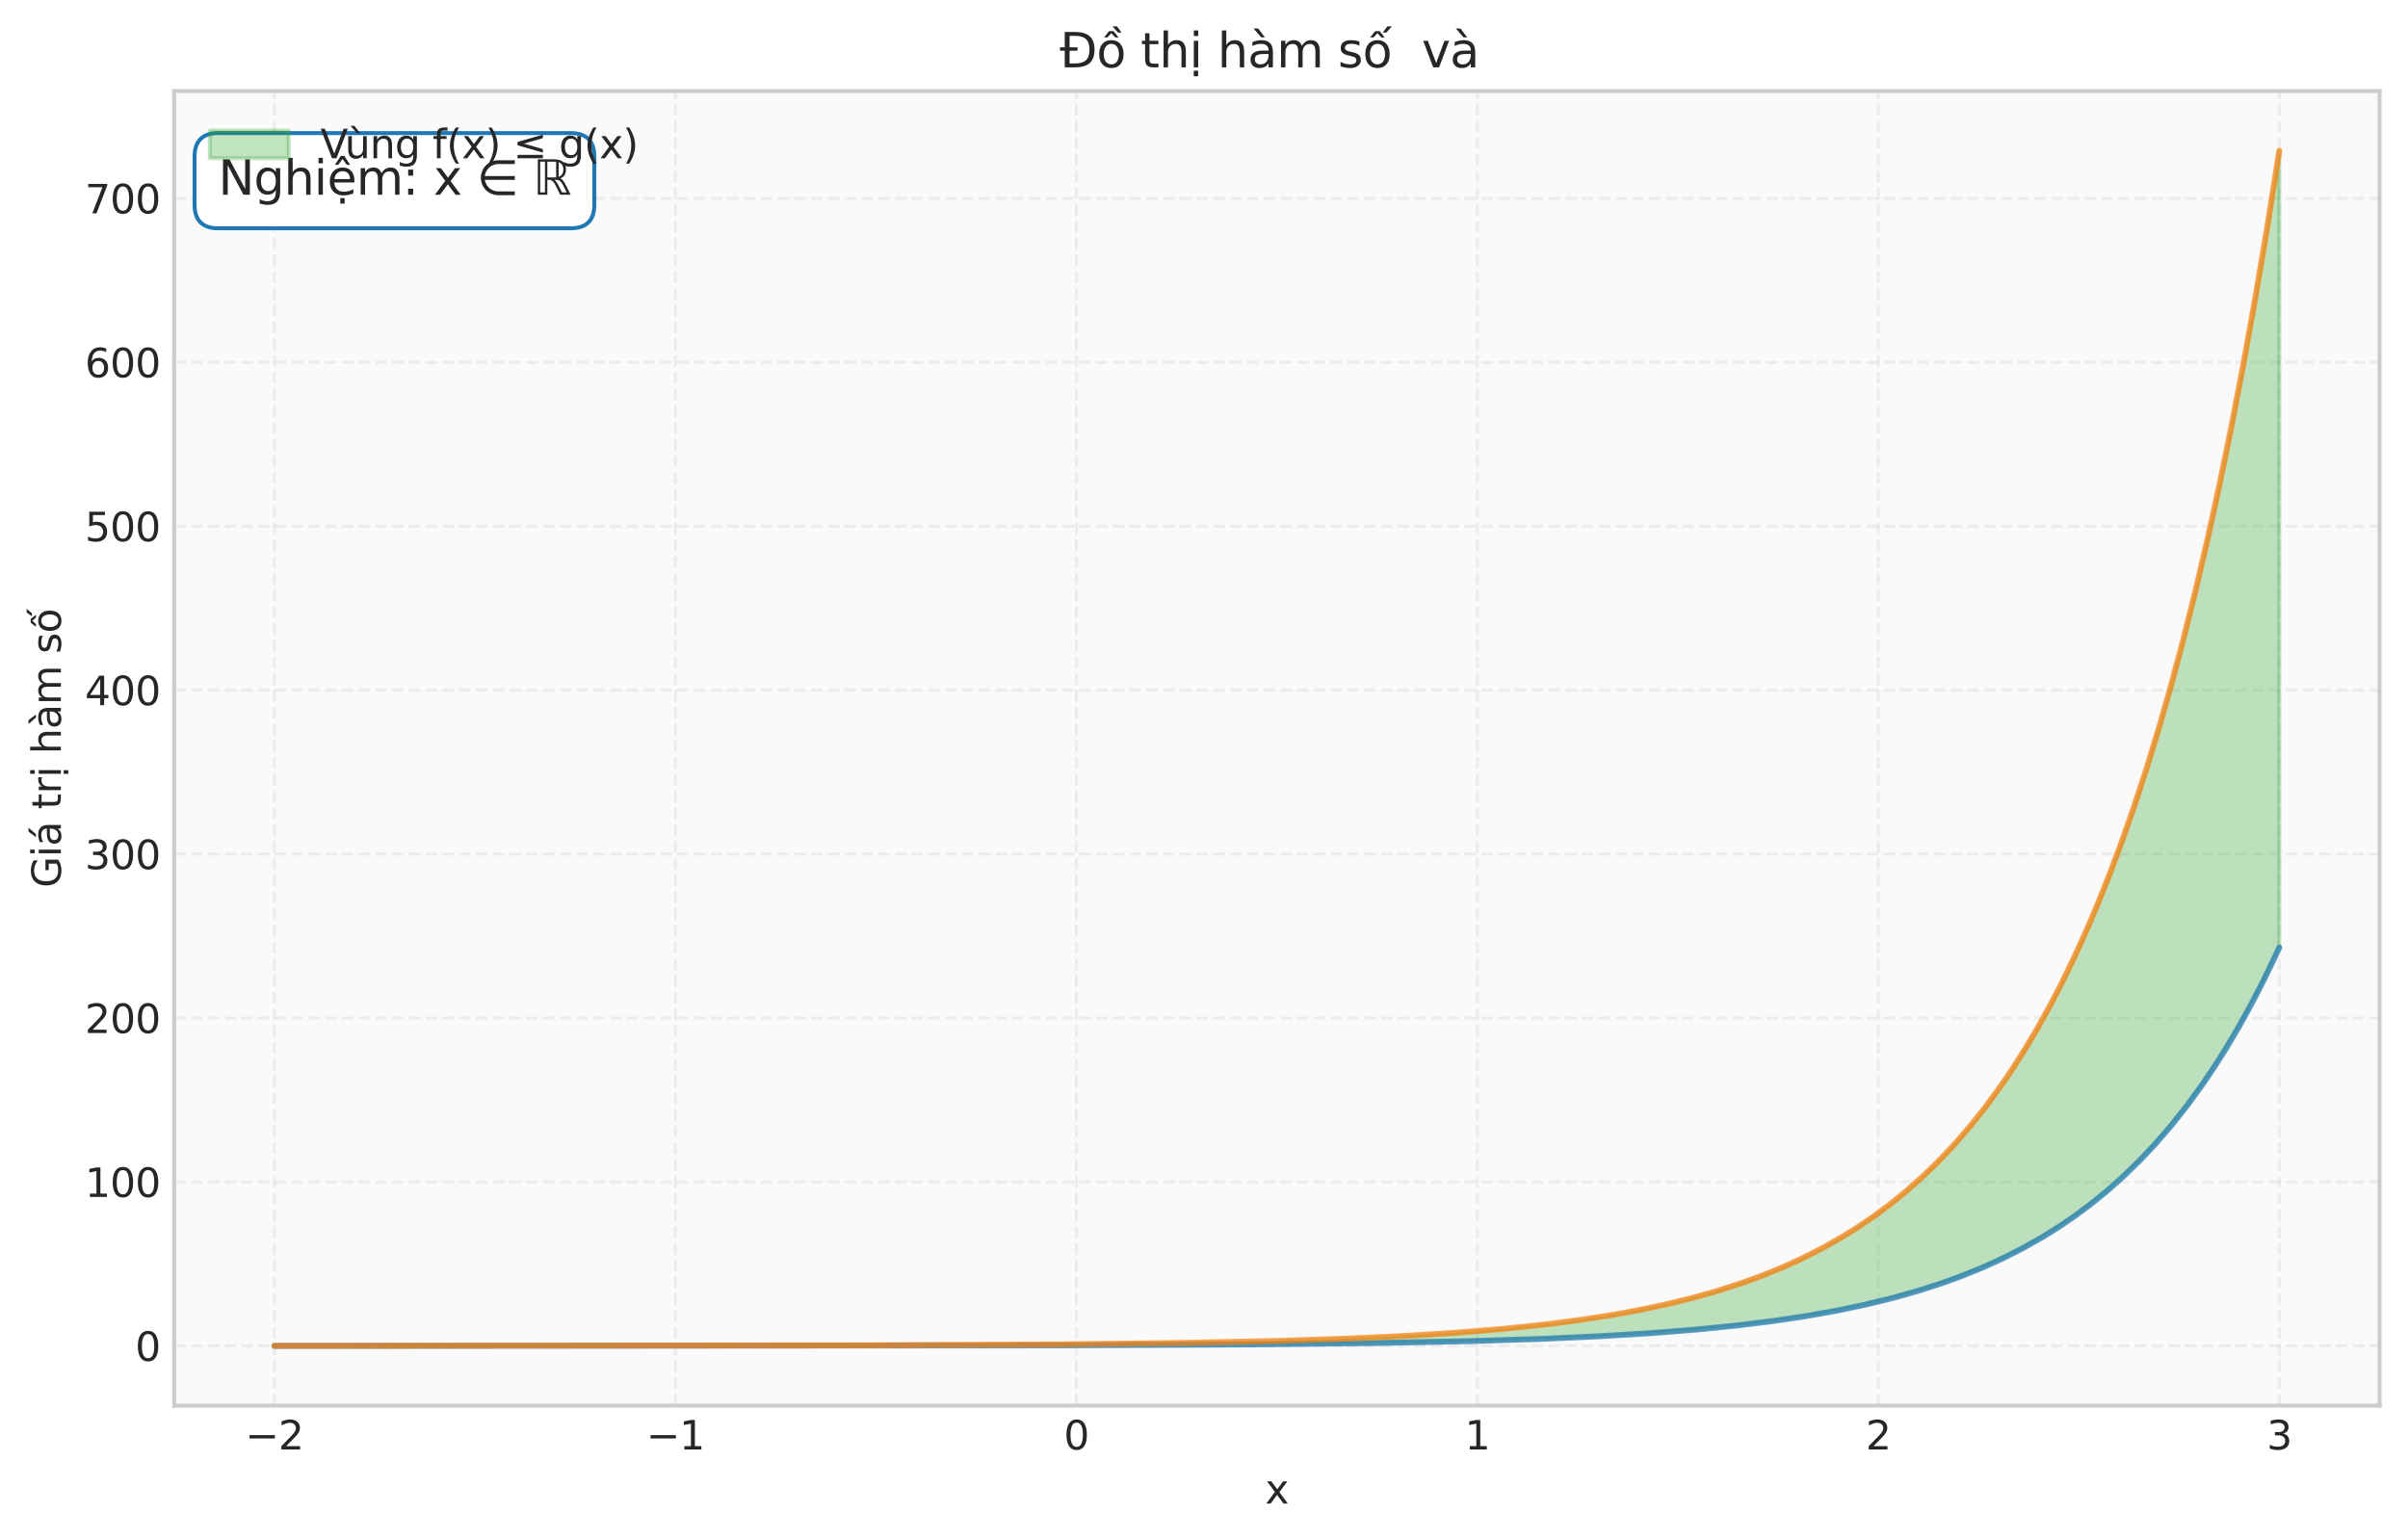 <?xml version="1.0" encoding="utf-8" standalone="no"?>
<!DOCTYPE svg PUBLIC "-//W3C//DTD SVG 1.1//EN"
  "http://www.w3.org/Graphics/SVG/1.1/DTD/svg11.dtd">
<svg xmlns:xlink="http://www.w3.org/1999/xlink" width="609.27pt" height="389.74pt" viewBox="0 0 609.27 389.74" xmlns="http://www.w3.org/2000/svg" version="1.1">
 <defs>
  <style type="text/css">*{stroke-linejoin: round; stroke-linecap: butt}</style>
 </defs>
 <g id="figure_1">
  <g id="patch_1">
   <path d="M 0 389.74 
L 609.27 389.74 
L 609.27 0 
L 0 0 
z
" style="fill: #ffffff"/>
  </g>
  <g id="axes_1">
   <g id="patch_2">
    <path d="M 44.07 355.684 
L 602.07 355.684 
L 602.07 23.044 
L 44.07 23.044 
z
" style="fill: #fafafa"/>
   </g>
   <g id="matplotlib.axis_1">
    <g id="xtick_1">
     <g id="line2d_1">
      <path d="M 69.434 355.684 
L 69.434 23.044 
" clip-path="url(#p2c1c560e1f)" style="fill: none; stroke-dasharray: 2.96,1.28; stroke-dashoffset: 0; stroke: #cccccc; stroke-opacity: 0.3; stroke-width: 0.8"/>
     </g>
     <g id="line2d_2"/>
     <g id="text_1">
      <!-- −2 -->
      <g style="fill: #262626" transform="translate(62.063 366.782) scale(0.1 -0.1)">
       <defs>
        <path id="DejaVuSans-2212" d="M 678 2272 
L 4684 2272 
L 4684 1741 
L 678 1741 
L 678 2272 
z
" transform="scale(0.016)"/>
        <path id="DejaVuSans-32" d="M 1228 531 
L 3431 531 
L 3431 0 
L 469 0 
L 469 531 
Q 828 903 1448 1529 
Q 2069 2156 2228 2338 
Q 2531 2678 2651 2914 
Q 2772 3150 2772 3378 
Q 2772 3750 2511 3984 
Q 2250 4219 1831 4219 
Q 1534 4219 1204 4116 
Q 875 4013 500 3803 
L 500 4441 
Q 881 4594 1212 4672 
Q 1544 4750 1819 4750 
Q 2544 4750 2975 4387 
Q 3406 4025 3406 3419 
Q 3406 3131 3298 2873 
Q 3191 2616 2906 2266 
Q 2828 2175 2409 1742 
Q 1991 1309 1228 531 
z
" transform="scale(0.016)"/>
       </defs>
       <use xlink:href="#DejaVuSans-2212"/>
       <use xlink:href="#DejaVuSans-32" transform="translate(83.789 0)"/>
      </g>
     </g>
    </g>
    <g id="xtick_2">
     <g id="line2d_3">
      <path d="M 170.888 355.684 
L 170.888 23.044 
" clip-path="url(#p2c1c560e1f)" style="fill: none; stroke-dasharray: 2.96,1.28; stroke-dashoffset: 0; stroke: #cccccc; stroke-opacity: 0.3; stroke-width: 0.8"/>
     </g>
     <g id="line2d_4"/>
     <g id="text_2">
      <!-- −1 -->
      <g style="fill: #262626" transform="translate(163.517 366.782) scale(0.1 -0.1)">
       <defs>
        <path id="DejaVuSans-31" d="M 794 531 
L 1825 531 
L 1825 4091 
L 703 3866 
L 703 4441 
L 1819 4666 
L 2450 4666 
L 2450 531 
L 3481 531 
L 3481 0 
L 794 0 
L 794 531 
z
" transform="scale(0.016)"/>
       </defs>
       <use xlink:href="#DejaVuSans-2212"/>
       <use xlink:href="#DejaVuSans-31" transform="translate(83.789 0)"/>
      </g>
     </g>
    </g>
    <g id="xtick_3">
     <g id="line2d_5">
      <path d="M 272.343 355.684 
L 272.343 23.044 
" clip-path="url(#p2c1c560e1f)" style="fill: none; stroke-dasharray: 2.96,1.28; stroke-dashoffset: 0; stroke: #cccccc; stroke-opacity: 0.3; stroke-width: 0.8"/>
     </g>
     <g id="line2d_6"/>
     <g id="text_3">
      <!-- 0 -->
      <g style="fill: #262626" transform="translate(269.162 366.782) scale(0.1 -0.1)">
       <defs>
        <path id="DejaVuSans-30" d="M 2034 4250 
Q 1547 4250 1301 3770 
Q 1056 3291 1056 2328 
Q 1056 1369 1301 889 
Q 1547 409 2034 409 
Q 2525 409 2770 889 
Q 3016 1369 3016 2328 
Q 3016 3291 2770 3770 
Q 2525 4250 2034 4250 
z
M 2034 4750 
Q 2819 4750 3233 4129 
Q 3647 3509 3647 2328 
Q 3647 1150 3233 529 
Q 2819 -91 2034 -91 
Q 1250 -91 836 529 
Q 422 1150 422 2328 
Q 422 3509 836 4129 
Q 1250 4750 2034 4750 
z
" transform="scale(0.016)"/>
       </defs>
       <use xlink:href="#DejaVuSans-30"/>
      </g>
     </g>
    </g>
    <g id="xtick_4">
     <g id="line2d_7">
      <path d="M 373.798 355.684 
L 373.798 23.044 
" clip-path="url(#p2c1c560e1f)" style="fill: none; stroke-dasharray: 2.96,1.28; stroke-dashoffset: 0; stroke: #cccccc; stroke-opacity: 0.3; stroke-width: 0.8"/>
     </g>
     <g id="line2d_8"/>
     <g id="text_4">
      <!-- 1 -->
      <g style="fill: #262626" transform="translate(370.616 366.782) scale(0.1 -0.1)">
       <use xlink:href="#DejaVuSans-31"/>
      </g>
     </g>
    </g>
    <g id="xtick_5">
     <g id="line2d_9">
      <path d="M 475.252 355.684 
L 475.252 23.044 
" clip-path="url(#p2c1c560e1f)" style="fill: none; stroke-dasharray: 2.96,1.28; stroke-dashoffset: 0; stroke: #cccccc; stroke-opacity: 0.3; stroke-width: 0.8"/>
     </g>
     <g id="line2d_10"/>
     <g id="text_5">
      <!-- 2 -->
      <g style="fill: #262626" transform="translate(472.071 366.782) scale(0.1 -0.1)">
       <use xlink:href="#DejaVuSans-32"/>
      </g>
     </g>
    </g>
    <g id="xtick_6">
     <g id="line2d_11">
      <path d="M 576.707 355.684 
L 576.707 23.044 
" clip-path="url(#p2c1c560e1f)" style="fill: none; stroke-dasharray: 2.96,1.28; stroke-dashoffset: 0; stroke: #cccccc; stroke-opacity: 0.3; stroke-width: 0.8"/>
     </g>
     <g id="line2d_12"/>
     <g id="text_6">
      <!-- 3 -->
      <g style="fill: #262626" transform="translate(573.525 366.782) scale(0.1 -0.1)">
       <defs>
        <path id="DejaVuSans-33" d="M 2597 2516 
Q 3050 2419 3304 2112 
Q 3559 1806 3559 1356 
Q 3559 666 3084 287 
Q 2609 -91 1734 -91 
Q 1441 -91 1130 -33 
Q 819 25 488 141 
L 488 750 
Q 750 597 1062 519 
Q 1375 441 1716 441 
Q 2309 441 2620 675 
Q 2931 909 2931 1356 
Q 2931 1769 2642 2001 
Q 2353 2234 1838 2234 
L 1294 2234 
L 1294 2753 
L 1863 2753 
Q 2328 2753 2575 2939 
Q 2822 3125 2822 3475 
Q 2822 3834 2567 4026 
Q 2313 4219 1838 4219 
Q 1578 4219 1281 4162 
Q 984 4106 628 3988 
L 628 4550 
Q 988 4650 1302 4700 
Q 1616 4750 1894 4750 
Q 2613 4750 3031 4423 
Q 3450 4097 3450 3541 
Q 3450 3153 3228 2886 
Q 3006 2619 2597 2516 
z
" transform="scale(0.016)"/>
       </defs>
       <use xlink:href="#DejaVuSans-33"/>
      </g>
     </g>
    </g>
    <g id="text_7">
     <!-- x -->
     <g style="fill: #262626" transform="translate(320.111 380.46) scale(0.1 -0.1)">
      <defs>
       <path id="DejaVuSans-78" d="M 3513 3500 
L 2247 1797 
L 3578 0 
L 2900 0 
L 1881 1375 
L 863 0 
L 184 0 
L 1544 1831 
L 300 3500 
L 978 3500 
L 1906 2253 
L 2834 3500 
L 3513 3500 
z
" transform="scale(0.016)"/>
      </defs>
      <use xlink:href="#DejaVuSans-78"/>
     </g>
    </g>
   </g>
   <g id="matplotlib.axis_2">
    <g id="ytick_1">
     <g id="line2d_13">
      <path d="M 44.07 340.565 
L 602.07 340.565 
" clip-path="url(#p2c1c560e1f)" style="fill: none; stroke-dasharray: 2.96,1.28; stroke-dashoffset: 0; stroke: #cccccc; stroke-opacity: 0.3; stroke-width: 0.8"/>
     </g>
     <g id="line2d_14"/>
     <g id="text_8">
      <!-- 0 -->
      <g style="fill: #262626" transform="translate(34.208 344.365) scale(0.1 -0.1)">
       <use xlink:href="#DejaVuSans-30"/>
      </g>
     </g>
    </g>
    <g id="ytick_2">
     <g id="line2d_15">
      <path d="M 44.07 299.084 
L 602.07 299.084 
" clip-path="url(#p2c1c560e1f)" style="fill: none; stroke-dasharray: 2.96,1.28; stroke-dashoffset: 0; stroke: #cccccc; stroke-opacity: 0.3; stroke-width: 0.8"/>
     </g>
     <g id="line2d_16"/>
     <g id="text_9">
      <!-- 100 -->
      <g style="fill: #262626" transform="translate(21.483 302.883) scale(0.1 -0.1)">
       <use xlink:href="#DejaVuSans-31"/>
       <use xlink:href="#DejaVuSans-30" transform="translate(63.623 0)"/>
       <use xlink:href="#DejaVuSans-30" transform="translate(127.246 0)"/>
      </g>
     </g>
    </g>
    <g id="ytick_3">
     <g id="line2d_17">
      <path d="M 44.07 257.602 
L 602.07 257.602 
" clip-path="url(#p2c1c560e1f)" style="fill: none; stroke-dasharray: 2.96,1.28; stroke-dashoffset: 0; stroke: #cccccc; stroke-opacity: 0.3; stroke-width: 0.8"/>
     </g>
     <g id="line2d_18"/>
     <g id="text_10">
      <!-- 200 -->
      <g style="fill: #262626" transform="translate(21.483 261.401) scale(0.1 -0.1)">
       <use xlink:href="#DejaVuSans-32"/>
       <use xlink:href="#DejaVuSans-30" transform="translate(63.623 0)"/>
       <use xlink:href="#DejaVuSans-30" transform="translate(127.246 0)"/>
      </g>
     </g>
    </g>
    <g id="ytick_4">
     <g id="line2d_19">
      <path d="M 44.07 216.12 
L 602.07 216.12 
" clip-path="url(#p2c1c560e1f)" style="fill: none; stroke-dasharray: 2.96,1.28; stroke-dashoffset: 0; stroke: #cccccc; stroke-opacity: 0.3; stroke-width: 0.8"/>
     </g>
     <g id="line2d_20"/>
     <g id="text_11">
      <!-- 300 -->
      <g style="fill: #262626" transform="translate(21.483 219.92) scale(0.1 -0.1)">
       <use xlink:href="#DejaVuSans-33"/>
       <use xlink:href="#DejaVuSans-30" transform="translate(63.623 0)"/>
       <use xlink:href="#DejaVuSans-30" transform="translate(127.246 0)"/>
      </g>
     </g>
    </g>
    <g id="ytick_5">
     <g id="line2d_21">
      <path d="M 44.07 174.639 
L 602.07 174.639 
" clip-path="url(#p2c1c560e1f)" style="fill: none; stroke-dasharray: 2.96,1.28; stroke-dashoffset: 0; stroke: #cccccc; stroke-opacity: 0.3; stroke-width: 0.8"/>
     </g>
     <g id="line2d_22"/>
     <g id="text_12">
      <!-- 400 -->
      <g style="fill: #262626" transform="translate(21.483 178.438) scale(0.1 -0.1)">
       <defs>
        <path id="DejaVuSans-34" d="M 2419 4116 
L 825 1625 
L 2419 1625 
L 2419 4116 
z
M 2253 4666 
L 3047 4666 
L 3047 1625 
L 3713 1625 
L 3713 1100 
L 3047 1100 
L 3047 0 
L 2419 0 
L 2419 1100 
L 313 1100 
L 313 1709 
L 2253 4666 
z
" transform="scale(0.016)"/>
       </defs>
       <use xlink:href="#DejaVuSans-34"/>
       <use xlink:href="#DejaVuSans-30" transform="translate(63.623 0)"/>
       <use xlink:href="#DejaVuSans-30" transform="translate(127.246 0)"/>
      </g>
     </g>
    </g>
    <g id="ytick_6">
     <g id="line2d_23">
      <path d="M 44.07 133.157 
L 602.07 133.157 
" clip-path="url(#p2c1c560e1f)" style="fill: none; stroke-dasharray: 2.96,1.28; stroke-dashoffset: 0; stroke: #cccccc; stroke-opacity: 0.3; stroke-width: 0.8"/>
     </g>
     <g id="line2d_24"/>
     <g id="text_13">
      <!-- 500 -->
      <g style="fill: #262626" transform="translate(21.483 136.956) scale(0.1 -0.1)">
       <defs>
        <path id="DejaVuSans-35" d="M 691 4666 
L 3169 4666 
L 3169 4134 
L 1269 4134 
L 1269 2991 
Q 1406 3038 1543 3061 
Q 1681 3084 1819 3084 
Q 2600 3084 3056 2656 
Q 3513 2228 3513 1497 
Q 3513 744 3044 326 
Q 2575 -91 1722 -91 
Q 1428 -91 1123 -41 
Q 819 9 494 109 
L 494 744 
Q 775 591 1075 516 
Q 1375 441 1709 441 
Q 2250 441 2565 725 
Q 2881 1009 2881 1497 
Q 2881 1984 2565 2268 
Q 2250 2553 1709 2553 
Q 1456 2553 1204 2497 
Q 953 2441 691 2322 
L 691 4666 
z
" transform="scale(0.016)"/>
       </defs>
       <use xlink:href="#DejaVuSans-35"/>
       <use xlink:href="#DejaVuSans-30" transform="translate(63.623 0)"/>
       <use xlink:href="#DejaVuSans-30" transform="translate(127.246 0)"/>
      </g>
     </g>
    </g>
    <g id="ytick_7">
     <g id="line2d_25">
      <path d="M 44.07 91.675 
L 602.07 91.675 
" clip-path="url(#p2c1c560e1f)" style="fill: none; stroke-dasharray: 2.96,1.28; stroke-dashoffset: 0; stroke: #cccccc; stroke-opacity: 0.3; stroke-width: 0.8"/>
     </g>
     <g id="line2d_26"/>
     <g id="text_14">
      <!-- 600 -->
      <g style="fill: #262626" transform="translate(21.483 95.474) scale(0.1 -0.1)">
       <defs>
        <path id="DejaVuSans-36" d="M 2113 2584 
Q 1688 2584 1439 2293 
Q 1191 2003 1191 1497 
Q 1191 994 1439 701 
Q 1688 409 2113 409 
Q 2538 409 2786 701 
Q 3034 994 3034 1497 
Q 3034 2003 2786 2293 
Q 2538 2584 2113 2584 
z
M 3366 4563 
L 3366 3988 
Q 3128 4100 2886 4159 
Q 2644 4219 2406 4219 
Q 1781 4219 1451 3797 
Q 1122 3375 1075 2522 
Q 1259 2794 1537 2939 
Q 1816 3084 2150 3084 
Q 2853 3084 3261 2657 
Q 3669 2231 3669 1497 
Q 3669 778 3244 343 
Q 2819 -91 2113 -91 
Q 1303 -91 875 529 
Q 447 1150 447 2328 
Q 447 3434 972 4092 
Q 1497 4750 2381 4750 
Q 2619 4750 2861 4703 
Q 3103 4656 3366 4563 
z
" transform="scale(0.016)"/>
       </defs>
       <use xlink:href="#DejaVuSans-36"/>
       <use xlink:href="#DejaVuSans-30" transform="translate(63.623 0)"/>
       <use xlink:href="#DejaVuSans-30" transform="translate(127.246 0)"/>
      </g>
     </g>
    </g>
    <g id="ytick_8">
     <g id="line2d_27">
      <path d="M 44.07 50.193 
L 602.07 50.193 
" clip-path="url(#p2c1c560e1f)" style="fill: none; stroke-dasharray: 2.96,1.28; stroke-dashoffset: 0; stroke: #cccccc; stroke-opacity: 0.3; stroke-width: 0.8"/>
     </g>
     <g id="line2d_28"/>
     <g id="text_15">
      <!-- 700 -->
      <g style="fill: #262626" transform="translate(21.483 53.993) scale(0.1 -0.1)">
       <defs>
        <path id="DejaVuSans-37" d="M 525 4666 
L 3525 4666 
L 3525 4397 
L 1831 0 
L 1172 0 
L 2766 4134 
L 525 4134 
L 525 4666 
z
" transform="scale(0.016)"/>
       </defs>
       <use xlink:href="#DejaVuSans-37"/>
       <use xlink:href="#DejaVuSans-30" transform="translate(63.623 0)"/>
       <use xlink:href="#DejaVuSans-30" transform="translate(127.246 0)"/>
      </g>
     </g>
    </g>
    <g id="text_16">
     <!-- Giá trị hàm số -->
     <g style="fill: #262626" transform="translate(15.403 224.63) rotate(-90) scale(0.1 -0.1)">
      <defs>
       <path id="DejaVuSans-47" d="M 3809 666 
L 3809 1919 
L 2778 1919 
L 2778 2438 
L 4434 2438 
L 4434 434 
Q 4069 175 3628 42 
Q 3188 -91 2688 -91 
Q 1594 -91 976 548 
Q 359 1188 359 2328 
Q 359 3472 976 4111 
Q 1594 4750 2688 4750 
Q 3144 4750 3555 4637 
Q 3966 4525 4313 4306 
L 4313 3634 
Q 3963 3931 3569 4081 
Q 3175 4231 2741 4231 
Q 1884 4231 1454 3753 
Q 1025 3275 1025 2328 
Q 1025 1384 1454 906 
Q 1884 428 2741 428 
Q 3075 428 3337 486 
Q 3600 544 3809 666 
z
" transform="scale(0.016)"/>
       <path id="DejaVuSans-69" d="M 603 3500 
L 1178 3500 
L 1178 0 
L 603 0 
L 603 3500 
z
M 603 4863 
L 1178 4863 
L 1178 4134 
L 603 4134 
L 603 4863 
z
" transform="scale(0.016)"/>
       <path id="DejaVuSans-e1" d="M 2194 1759 
Q 1497 1759 1228 1600 
Q 959 1441 959 1056 
Q 959 750 1161 570 
Q 1363 391 1709 391 
Q 2188 391 2477 730 
Q 2766 1069 2766 1631 
L 2766 1759 
L 2194 1759 
z
M 3341 1997 
L 3341 0 
L 2766 0 
L 2766 531 
Q 2569 213 2275 61 
Q 1981 -91 1556 -91 
Q 1019 -91 701 211 
Q 384 513 384 1019 
Q 384 1609 779 1909 
Q 1175 2209 1959 2209 
L 2766 2209 
L 2766 2266 
Q 2766 2663 2505 2880 
Q 2244 3097 1772 3097 
Q 1472 3097 1187 3025 
Q 903 2953 641 2809 
L 641 3341 
Q 956 3463 1253 3523 
Q 1550 3584 1831 3584 
Q 2591 3584 2966 3190 
Q 3341 2797 3341 1997 
z
M 2290 5119 
L 2912 5119 
L 1894 3944 
L 1415 3944 
L 2290 5119 
z
" transform="scale(0.016)"/>
       <path id="DejaVuSans-20" transform="scale(0.016)"/>
       <path id="DejaVuSans-74" d="M 1172 4494 
L 1172 3500 
L 2356 3500 
L 2356 3053 
L 1172 3053 
L 1172 1153 
Q 1172 725 1289 603 
Q 1406 481 1766 481 
L 2356 481 
L 2356 0 
L 1766 0 
Q 1100 0 847 248 
Q 594 497 594 1153 
L 594 3053 
L 172 3053 
L 172 3500 
L 594 3500 
L 594 4494 
L 1172 4494 
z
" transform="scale(0.016)"/>
       <path id="DejaVuSans-72" d="M 2631 2963 
Q 2534 3019 2420 3045 
Q 2306 3072 2169 3072 
Q 1681 3072 1420 2755 
Q 1159 2438 1159 1844 
L 1159 0 
L 581 0 
L 581 3500 
L 1159 3500 
L 1159 2956 
Q 1341 3275 1631 3429 
Q 1922 3584 2338 3584 
Q 2397 3584 2469 3576 
Q 2541 3569 2628 3553 
L 2631 2963 
z
" transform="scale(0.016)"/>
       <path id="DejaVuSans-1ecb" d="M 603 3500 
L 1178 3500 
L 1178 0 
L 603 0 
L 603 3500 
z
M 603 4863 
L 1178 4863 
L 1178 4134 
L 603 4134 
L 603 4863 
z
M 594 -441 
L 1169 -441 
L 1169 -1172 
L 594 -1172 
L 594 -441 
z
" transform="scale(0.016)"/>
       <path id="DejaVuSans-68" d="M 3513 2113 
L 3513 0 
L 2938 0 
L 2938 2094 
Q 2938 2591 2744 2837 
Q 2550 3084 2163 3084 
Q 1697 3084 1428 2787 
Q 1159 2491 1159 1978 
L 1159 0 
L 581 0 
L 581 4863 
L 1159 4863 
L 1159 2956 
Q 1366 3272 1645 3428 
Q 1925 3584 2291 3584 
Q 2894 3584 3203 3211 
Q 3513 2838 3513 2113 
z
" transform="scale(0.016)"/>
       <path id="DejaVuSans-e0" d="M 2194 1759 
Q 1497 1759 1228 1600 
Q 959 1441 959 1056 
Q 959 750 1161 570 
Q 1363 391 1709 391 
Q 2188 391 2477 730 
Q 2766 1069 2766 1631 
L 2766 1759 
L 2194 1759 
z
M 3341 1997 
L 3341 0 
L 2766 0 
L 2766 531 
Q 2569 213 2275 61 
Q 1981 -91 1556 -91 
Q 1019 -91 701 211 
Q 384 513 384 1019 
Q 384 1609 779 1909 
Q 1175 2209 1959 2209 
L 2766 2209 
L 2766 2266 
Q 2766 2663 2505 2880 
Q 2244 3097 1772 3097 
Q 1472 3097 1187 3025 
Q 903 2953 641 2809 
L 641 3341 
Q 956 3463 1253 3523 
Q 1550 3584 1831 3584 
Q 2591 3584 2966 3190 
Q 3341 2797 3341 1997 
z
M 1403 5119 
L 2284 3950 
L 1806 3950 
L 787 5119 
L 1403 5119 
z
" transform="scale(0.016)"/>
       <path id="DejaVuSans-6d" d="M 3328 2828 
Q 3544 3216 3844 3400 
Q 4144 3584 4550 3584 
Q 5097 3584 5394 3201 
Q 5691 2819 5691 2113 
L 5691 0 
L 5113 0 
L 5113 2094 
Q 5113 2597 4934 2840 
Q 4756 3084 4391 3084 
Q 3944 3084 3684 2787 
Q 3425 2491 3425 1978 
L 3425 0 
L 2847 0 
L 2847 2094 
Q 2847 2600 2669 2842 
Q 2491 3084 2119 3084 
Q 1678 3084 1418 2786 
Q 1159 2488 1159 1978 
L 1159 0 
L 581 0 
L 581 3500 
L 1159 3500 
L 1159 2956 
Q 1356 3278 1631 3431 
Q 1906 3584 2284 3584 
Q 2666 3584 2933 3390 
Q 3200 3197 3328 2828 
z
" transform="scale(0.016)"/>
       <path id="DejaVuSans-73" d="M 2834 3397 
L 2834 2853 
Q 2591 2978 2328 3040 
Q 2066 3103 1784 3103 
Q 1356 3103 1142 2972 
Q 928 2841 928 2578 
Q 928 2378 1081 2264 
Q 1234 2150 1697 2047 
L 1894 2003 
Q 2506 1872 2764 1633 
Q 3022 1394 3022 966 
Q 3022 478 2636 193 
Q 2250 -91 1575 -91 
Q 1294 -91 989 -36 
Q 684 19 347 128 
L 347 722 
Q 666 556 975 473 
Q 1284 391 1588 391 
Q 1994 391 2212 530 
Q 2431 669 2431 922 
Q 2431 1156 2273 1281 
Q 2116 1406 1581 1522 
L 1381 1569 
Q 847 1681 609 1914 
Q 372 2147 372 2553 
Q 372 3047 722 3315 
Q 1072 3584 1716 3584 
Q 2034 3584 2315 3537 
Q 2597 3491 2834 3397 
z
" transform="scale(0.016)"/>
       <path id="DejaVuSans-1ed1" d="M 1658 4775 
L 2246 4775 
L 2905 3944 
L 2471 3944 
L 1952 4500 
L 1433 3944 
L 999 3944 
L 1658 4775 
z
M 3268 5409 
L 3846 5409 
L 3134 4584 
L 2655 4584 
L 3268 5409 
z
M 1959 3097 
Q 1497 3097 1228 2736 
Q 959 2375 959 1747 
Q 959 1119 1226 758 
Q 1494 397 1959 397 
Q 2419 397 2687 759 
Q 2956 1122 2956 1747 
Q 2956 2369 2687 2733 
Q 2419 3097 1959 3097 
z
M 1959 3584 
Q 2709 3584 3137 3096 
Q 3566 2609 3566 1747 
Q 3566 888 3137 398 
Q 2709 -91 1959 -91 
Q 1206 -91 779 398 
Q 353 888 353 1747 
Q 353 2609 779 3096 
Q 1206 3584 1959 3584 
z
" transform="scale(0.016)"/>
      </defs>
      <use xlink:href="#DejaVuSans-47"/>
      <use xlink:href="#DejaVuSans-69" transform="translate(77.49 0)"/>
      <use xlink:href="#DejaVuSans-e1" transform="translate(105.273 0)"/>
      <use xlink:href="#DejaVuSans-20" transform="translate(166.553 0)"/>
      <use xlink:href="#DejaVuSans-74" transform="translate(198.34 0)"/>
      <use xlink:href="#DejaVuSans-72" transform="translate(237.549 0)"/>
      <use xlink:href="#DejaVuSans-1ecb" transform="translate(278.662 0)"/>
      <use xlink:href="#DejaVuSans-20" transform="translate(306.445 0)"/>
      <use xlink:href="#DejaVuSans-68" transform="translate(338.232 0)"/>
      <use xlink:href="#DejaVuSans-e0" transform="translate(401.611 0)"/>
      <use xlink:href="#DejaVuSans-6d" transform="translate(462.891 0)"/>
      <use xlink:href="#DejaVuSans-20" transform="translate(560.303 0)"/>
      <use xlink:href="#DejaVuSans-73" transform="translate(592.09 0)"/>
      <use xlink:href="#DejaVuSans-1ed1" transform="translate(644.189 0)"/>
     </g>
    </g>
   </g>
   <g id="FillBetweenPolyCollection_1">
    <defs>
     <path id="m45426b0145" d="M 69.434 -49.176 
L 69.434 -49.176 
L 70.451 -49.176 
L 71.467 -49.176 
L 72.484 -49.176 
L 73.5 -49.176 
L 74.517 -49.176 
L 75.533 -49.176 
L 76.55 -49.177 
L 77.567 -49.177 
L 78.583 -49.177 
L 79.6 -49.177 
L 80.616 -49.177 
L 81.633 -49.177 
L 82.649 -49.177 
L 83.666 -49.177 
L 84.683 -49.177 
L 85.699 -49.177 
L 86.716 -49.177 
L 87.732 -49.177 
L 88.749 -49.177 
L 89.766 -49.177 
L 90.782 -49.177 
L 91.799 -49.177 
L 92.815 -49.177 
L 93.832 -49.177 
L 94.848 -49.178 
L 95.865 -49.178 
L 96.882 -49.178 
L 97.898 -49.178 
L 98.915 -49.178 
L 99.931 -49.178 
L 100.948 -49.178 
L 101.964 -49.178 
L 102.981 -49.178 
L 103.998 -49.178 
L 105.014 -49.178 
L 106.031 -49.178 
L 107.047 -49.178 
L 108.064 -49.178 
L 109.081 -49.179 
L 110.097 -49.179 
L 111.114 -49.179 
L 112.13 -49.179 
L 113.147 -49.179 
L 114.163 -49.179 
L 115.18 -49.179 
L 116.197 -49.179 
L 117.213 -49.179 
L 118.23 -49.179 
L 119.246 -49.18 
L 120.263 -49.18 
L 121.279 -49.18 
L 122.296 -49.18 
L 123.313 -49.18 
L 124.329 -49.18 
L 125.346 -49.18 
L 126.362 -49.18 
L 127.379 -49.181 
L 128.396 -49.181 
L 129.412 -49.181 
L 130.429 -49.181 
L 131.445 -49.181 
L 132.462 -49.181 
L 133.478 -49.181 
L 134.495 -49.182 
L 135.512 -49.182 
L 136.528 -49.182 
L 137.545 -49.182 
L 138.561 -49.182 
L 139.578 -49.182 
L 140.594 -49.183 
L 141.611 -49.183 
L 142.628 -49.183 
L 143.644 -49.183 
L 144.661 -49.183 
L 145.677 -49.183 
L 146.694 -49.184 
L 147.711 -49.184 
L 148.727 -49.184 
L 149.744 -49.184 
L 150.76 -49.184 
L 151.777 -49.185 
L 152.793 -49.185 
L 153.81 -49.185 
L 154.827 -49.185 
L 155.843 -49.186 
L 156.86 -49.186 
L 157.876 -49.186 
L 158.893 -49.186 
L 159.909 -49.187 
L 160.926 -49.187 
L 161.943 -49.187 
L 162.959 -49.187 
L 163.976 -49.188 
L 164.992 -49.188 
L 166.009 -49.188 
L 167.025 -49.189 
L 168.042 -49.189 
L 169.059 -49.189 
L 170.075 -49.19 
L 171.092 -49.19 
L 172.108 -49.19 
L 173.125 -49.191 
L 174.142 -49.191 
L 175.158 -49.191 
L 176.175 -49.192 
L 177.191 -49.192 
L 178.208 -49.193 
L 179.224 -49.193 
L 180.241 -49.193 
L 181.258 -49.194 
L 182.274 -49.194 
L 183.291 -49.195 
L 184.307 -49.195 
L 185.324 -49.196 
L 186.34 -49.196 
L 187.357 -49.196 
L 188.374 -49.197 
L 189.39 -49.197 
L 190.407 -49.198 
L 191.423 -49.199 
L 192.44 -49.199 
L 193.457 -49.2 
L 194.473 -49.2 
L 195.49 -49.201 
L 196.506 -49.201 
L 197.523 -49.202 
L 198.539 -49.203 
L 199.556 -49.203 
L 200.573 -49.204 
L 201.589 -49.204 
L 202.606 -49.205 
L 203.622 -49.206 
L 204.639 -49.206 
L 205.655 -49.207 
L 206.672 -49.208 
L 207.689 -49.209 
L 208.705 -49.209 
L 209.722 -49.21 
L 210.738 -49.211 
L 211.755 -49.212 
L 212.772 -49.213 
L 213.788 -49.213 
L 214.805 -49.214 
L 215.821 -49.215 
L 216.838 -49.216 
L 217.854 -49.217 
L 218.871 -49.218 
L 219.888 -49.219 
L 220.904 -49.22 
L 221.921 -49.221 
L 222.937 -49.222 
L 223.954 -49.223 
L 224.97 -49.224 
L 225.987 -49.225 
L 227.004 -49.226 
L 228.02 -49.227 
L 229.037 -49.229 
L 230.053 -49.23 
L 231.07 -49.231 
L 232.087 -49.232 
L 233.103 -49.234 
L 234.12 -49.235 
L 235.136 -49.236 
L 236.153 -49.238 
L 237.169 -49.239 
L 238.186 -49.241 
L 239.203 -49.242 
L 240.219 -49.244 
L 241.236 -49.245 
L 242.252 -49.247 
L 243.269 -49.248 
L 244.285 -49.25 
L 245.302 -49.252 
L 246.319 -49.253 
L 247.335 -49.255 
L 248.352 -49.257 
L 249.368 -49.259 
L 250.385 -49.26 
L 251.402 -49.262 
L 252.418 -49.264 
L 253.435 -49.266 
L 254.451 -49.268 
L 255.468 -49.27 
L 256.484 -49.273 
L 257.501 -49.275 
L 258.518 -49.277 
L 259.534 -49.279 
L 260.551 -49.282 
L 261.567 -49.284 
L 262.584 -49.286 
L 263.6 -49.289 
L 264.617 -49.292 
L 265.634 -49.294 
L 266.65 -49.297 
L 267.667 -49.299 
L 268.683 -49.302 
L 269.7 -49.305 
L 270.717 -49.308 
L 271.733 -49.311 
L 272.75 -49.314 
L 273.766 -49.317 
L 274.783 -49.32 
L 275.799 -49.324 
L 276.816 -49.327 
L 277.833 -49.33 
L 278.849 -49.334 
L 279.866 -49.337 
L 280.882 -49.341 
L 281.899 -49.345 
L 282.915 -49.348 
L 283.932 -49.352 
L 284.949 -49.356 
L 285.965 -49.36 
L 286.982 -49.364 
L 287.998 -49.369 
L 289.015 -49.373 
L 290.032 -49.377 
L 291.048 -49.382 
L 292.065 -49.386 
L 293.081 -49.391 
L 294.098 -49.396 
L 295.114 -49.401 
L 296.131 -49.406 
L 297.148 -49.411 
L 298.164 -49.416 
L 299.181 -49.422 
L 300.197 -49.427 
L 301.214 -49.433 
L 302.23 -49.439 
L 303.247 -49.445 
L 304.264 -49.451 
L 305.28 -49.457 
L 306.297 -49.463 
L 307.313 -49.469 
L 308.33 -49.476 
L 309.347 -49.483 
L 310.363 -49.49 
L 311.38 -49.497 
L 312.396 -49.504 
L 313.413 -49.511 
L 314.429 -49.519 
L 315.446 -49.526 
L 316.463 -49.534 
L 317.479 -49.542 
L 318.496 -49.55 
L 319.512 -49.559 
L 320.529 -49.567 
L 321.545 -49.576 
L 322.562 -49.585 
L 323.579 -49.594 
L 324.595 -49.603 
L 325.612 -49.613 
L 326.628 -49.623 
L 327.645 -49.633 
L 328.661 -49.643 
L 329.678 -49.653 
L 330.695 -49.664 
L 331.711 -49.675 
L 332.728 -49.686 
L 333.744 -49.697 
L 334.761 -49.709 
L 335.778 -49.721 
L 336.794 -49.733 
L 337.811 -49.745 
L 338.827 -49.758 
L 339.844 -49.771 
L 340.86 -49.784 
L 341.877 -49.798 
L 342.894 -49.812 
L 343.91 -49.826 
L 344.927 -49.84 
L 345.943 -49.855 
L 346.96 -49.87 
L 347.976 -49.886 
L 348.993 -49.902 
L 350.01 -49.918 
L 351.026 -49.935 
L 352.043 -49.951 
L 353.059 -49.969 
L 354.076 -49.986 
L 355.093 -50.004 
L 356.109 -50.023 
L 357.126 -50.042 
L 358.142 -50.061 
L 359.159 -50.081 
L 360.175 -50.101 
L 361.192 -50.122 
L 362.209 -50.143 
L 363.225 -50.164 
L 364.242 -50.186 
L 365.258 -50.209 
L 366.275 -50.232 
L 367.291 -50.255 
L 368.308 -50.28 
L 369.325 -50.304 
L 370.341 -50.329 
L 371.358 -50.355 
L 372.374 -50.381 
L 373.391 -50.408 
L 374.408 -50.436 
L 375.424 -50.464 
L 376.441 -50.492 
L 377.457 -50.522 
L 378.474 -50.552 
L 379.49 -50.582 
L 380.507 -50.614 
L 381.524 -50.646 
L 382.54 -50.678 
L 383.557 -50.712 
L 384.573 -50.746 
L 385.59 -50.781 
L 386.606 -50.817 
L 387.623 -50.853 
L 388.64 -50.891 
L 389.656 -50.929 
L 390.673 -50.968 
L 391.689 -51.008 
L 392.706 -51.049 
L 393.723 -51.09 
L 394.739 -51.133 
L 395.756 -51.177 
L 396.772 -51.221 
L 397.789 -51.267 
L 398.805 -51.313 
L 399.822 -51.361 
L 400.839 -51.41 
L 401.855 -51.459 
L 402.872 -51.51 
L 403.888 -51.562 
L 404.905 -51.616 
L 405.921 -51.67 
L 406.938 -51.725 
L 407.955 -51.782 
L 408.971 -51.84 
L 409.988 -51.9 
L 411.004 -51.96 
L 412.021 -52.022 
L 413.038 -52.086 
L 414.054 -52.15 
L 415.071 -52.217 
L 416.087 -52.284 
L 417.104 -52.354 
L 418.12 -52.424 
L 419.137 -52.497 
L 420.154 -52.571 
L 421.17 -52.646 
L 422.187 -52.724 
L 423.203 -52.803 
L 424.22 -52.883 
L 425.236 -52.966 
L 426.253 -53.05 
L 427.27 -53.137 
L 428.286 -53.225 
L 429.303 -53.315 
L 430.319 -53.407 
L 431.336 -53.501 
L 432.353 -53.598 
L 433.369 -53.696 
L 434.386 -53.797 
L 435.402 -53.9 
L 436.419 -54.005 
L 437.435 -54.112 
L 438.452 -54.222 
L 439.469 -54.335 
L 440.485 -54.449 
L 441.502 -54.567 
L 442.518 -54.687 
L 443.535 -54.81 
L 444.551 -54.935 
L 445.568 -55.063 
L 446.585 -55.194 
L 447.601 -55.328 
L 448.618 -55.465 
L 449.634 -55.605 
L 450.651 -55.749 
L 451.668 -55.895 
L 452.684 -56.045 
L 453.701 -56.197 
L 454.717 -56.354 
L 455.734 -56.514 
L 456.75 -56.677 
L 457.767 -56.844 
L 458.784 -57.015 
L 459.8 -57.189 
L 460.817 -57.368 
L 461.833 -57.55 
L 462.85 -57.736 
L 463.866 -57.927 
L 464.883 -58.122 
L 465.9 -58.321 
L 466.916 -58.525 
L 467.933 -58.733 
L 468.949 -58.946 
L 469.966 -59.163 
L 470.983 -59.385 
L 471.999 -59.613 
L 473.016 -59.845 
L 474.032 -60.083 
L 475.049 -60.325 
L 476.065 -60.574 
L 477.082 -60.827 
L 478.099 -61.087 
L 479.115 -61.352 
L 480.132 -61.623 
L 481.148 -61.9 
L 482.165 -62.183 
L 483.181 -62.473 
L 484.198 -62.769 
L 485.215 -63.072 
L 486.231 -63.381 
L 487.248 -63.697 
L 488.264 -64.021 
L 489.281 -64.351 
L 490.297 -64.689 
L 491.314 -65.034 
L 492.331 -65.387 
L 493.347 -65.748 
L 494.364 -66.117 
L 495.38 -66.494 
L 496.397 -66.88 
L 497.414 -67.274 
L 498.43 -67.677 
L 499.447 -68.089 
L 500.463 -68.51 
L 501.48 -68.94 
L 502.496 -69.38 
L 503.513 -69.83 
L 504.53 -70.29 
L 505.546 -70.76 
L 506.563 -71.24 
L 507.579 -71.731 
L 508.596 -72.233 
L 509.612 -72.747 
L 510.629 -73.272 
L 511.646 -73.808 
L 512.662 -74.356 
L 513.679 -74.917 
L 514.695 -75.49 
L 515.712 -76.076 
L 516.729 -76.674 
L 517.745 -77.287 
L 518.762 -77.912 
L 519.778 -78.552 
L 520.795 -79.206 
L 521.811 -79.875 
L 522.828 -80.558 
L 523.845 -81.257 
L 524.861 -81.971 
L 525.878 -82.701 
L 526.894 -83.447 
L 527.911 -84.21 
L 528.927 -84.99 
L 529.944 -85.787 
L 530.961 -86.602 
L 531.977 -87.435 
L 532.994 -88.287 
L 534.01 -89.158 
L 535.027 -90.048 
L 536.044 -90.958 
L 537.06 -91.888 
L 538.077 -92.839 
L 539.093 -93.811 
L 540.11 -94.804 
L 541.126 -95.82 
L 542.143 -96.858 
L 543.16 -97.92 
L 544.176 -99.005 
L 545.193 -100.114 
L 546.209 -101.248 
L 547.226 -102.407 
L 548.242 -103.592 
L 549.259 -104.804 
L 550.276 -106.042 
L 551.292 -107.308 
L 552.309 -108.602 
L 553.325 -109.925 
L 554.342 -111.277 
L 555.359 -112.659 
L 556.375 -114.073 
L 557.392 -115.517 
L 558.408 -116.994 
L 559.425 -118.504 
L 560.441 -120.047 
L 561.458 -121.625 
L 562.475 -123.238 
L 563.491 -124.886 
L 564.508 -126.572 
L 565.524 -128.294 
L 566.541 -130.056 
L 567.557 -131.856 
L 568.574 -133.697 
L 569.591 -135.578 
L 570.607 -137.502 
L 571.624 -139.468 
L 572.64 -141.478 
L 573.657 -143.532 
L 574.674 -145.633 
L 575.69 -147.78 
L 576.707 -149.975 
L 576.707 -149.975 
L 576.707 -351.576 
L 575.69 -344.991 
L 574.674 -338.55 
L 573.657 -332.248 
L 572.64 -326.084 
L 571.624 -320.054 
L 570.607 -314.156 
L 569.591 -308.386 
L 568.574 -302.741 
L 567.557 -297.219 
L 566.541 -291.818 
L 565.524 -286.534 
L 564.508 -281.366 
L 563.491 -276.31 
L 562.475 -271.364 
L 561.458 -266.525 
L 560.441 -261.792 
L 559.425 -257.162 
L 558.408 -252.633 
L 557.392 -248.203 
L 556.375 -243.869 
L 555.359 -239.629 
L 554.342 -235.482 
L 553.325 -231.425 
L 552.309 -227.456 
L 551.292 -223.574 
L 550.276 -219.776 
L 549.259 -216.062 
L 548.242 -212.427 
L 547.226 -208.872 
L 546.209 -205.395 
L 545.193 -201.993 
L 544.176 -198.665 
L 543.16 -195.41 
L 542.143 -192.226 
L 541.126 -189.111 
L 540.11 -186.064 
L 539.093 -183.083 
L 538.077 -180.167 
L 537.06 -177.314 
L 536.044 -174.524 
L 535.027 -171.794 
L 534.01 -169.124 
L 532.994 -166.512 
L 531.977 -163.957 
L 530.961 -161.458 
L 529.944 -159.013 
L 528.927 -156.621 
L 527.911 -154.281 
L 526.894 -151.992 
L 525.878 -149.753 
L 524.861 -147.563 
L 523.845 -145.421 
L 522.828 -143.325 
L 521.811 -141.275 
L 520.795 -139.269 
L 519.778 -137.307 
L 518.762 -135.388 
L 517.745 -133.511 
L 516.729 -131.674 
L 515.712 -129.878 
L 514.695 -128.12 
L 513.679 -126.401 
L 512.662 -124.72 
L 511.646 -123.075 
L 510.629 -121.465 
L 509.612 -119.891 
L 508.596 -118.351 
L 507.579 -116.845 
L 506.563 -115.371 
L 505.546 -113.93 
L 504.53 -112.52 
L 503.513 -111.14 
L 502.496 -109.791 
L 501.48 -108.471 
L 500.463 -107.18 
L 499.447 -105.917 
L 498.43 -104.681 
L 497.414 -103.472 
L 496.397 -102.29 
L 495.38 -101.133 
L 494.364 -100.002 
L 493.347 -98.895 
L 492.331 -97.813 
L 491.314 -96.753 
L 490.297 -95.717 
L 489.281 -94.704 
L 488.264 -93.712 
L 487.248 -92.743 
L 486.231 -91.794 
L 485.215 -90.866 
L 484.198 -89.958 
L 483.181 -89.07 
L 482.165 -88.201 
L 481.148 -87.351 
L 480.132 -86.52 
L 479.115 -85.707 
L 478.099 -84.911 
L 477.082 -84.133 
L 476.065 -83.372 
L 475.049 -82.627 
L 474.032 -81.899 
L 473.016 -81.186 
L 471.999 -80.489 
L 470.983 -79.807 
L 469.966 -79.14 
L 468.949 -78.488 
L 467.933 -77.849 
L 466.916 -77.225 
L 465.9 -76.614 
L 464.883 -76.016 
L 463.866 -75.432 
L 462.85 -74.86 
L 461.833 -74.301 
L 460.817 -73.754 
L 459.8 -73.219 
L 458.784 -72.695 
L 457.767 -72.183 
L 456.75 -71.682 
L 455.734 -71.192 
L 454.717 -70.712 
L 453.701 -70.243 
L 452.684 -69.784 
L 451.668 -69.336 
L 450.651 -68.897 
L 449.634 -68.467 
L 448.618 -68.047 
L 447.601 -67.636 
L 446.585 -67.234 
L 445.568 -66.841 
L 444.551 -66.456 
L 443.535 -66.08 
L 442.518 -65.712 
L 441.502 -65.352 
L 440.485 -64.999 
L 439.469 -64.655 
L 438.452 -64.318 
L 437.435 -63.988 
L 436.419 -63.665 
L 435.402 -63.35 
L 434.386 -63.041 
L 433.369 -62.739 
L 432.353 -62.444 
L 431.336 -62.155 
L 430.319 -61.872 
L 429.303 -61.596 
L 428.286 -61.325 
L 427.27 -61.061 
L 426.253 -60.802 
L 425.236 -60.549 
L 424.22 -60.301 
L 423.203 -60.059 
L 422.187 -59.822 
L 421.17 -59.59 
L 420.154 -59.363 
L 419.137 -59.141 
L 418.12 -58.924 
L 417.104 -58.712 
L 416.087 -58.504 
L 415.071 -58.301 
L 414.054 -58.102 
L 413.038 -57.908 
L 412.021 -57.718 
L 411.004 -57.532 
L 409.988 -57.35 
L 408.971 -57.172 
L 407.955 -56.997 
L 406.938 -56.827 
L 405.921 -56.66 
L 404.905 -56.497 
L 403.888 -56.338 
L 402.872 -56.182 
L 401.855 -56.029 
L 400.839 -55.88 
L 399.822 -55.734 
L 398.805 -55.591 
L 397.789 -55.452 
L 396.772 -55.315 
L 395.756 -55.181 
L 394.739 -55.05 
L 393.723 -54.922 
L 392.706 -54.797 
L 391.689 -54.675 
L 390.673 -54.555 
L 389.656 -54.438 
L 388.64 -54.323 
L 387.623 -54.211 
L 386.606 -54.101 
L 385.59 -53.994 
L 384.573 -53.889 
L 383.557 -53.787 
L 382.54 -53.686 
L 381.524 -53.588 
L 380.507 -53.492 
L 379.49 -53.398 
L 378.474 -53.306 
L 377.457 -53.216 
L 376.441 -53.128 
L 375.424 -53.042 
L 374.408 -52.958 
L 373.391 -52.875 
L 372.374 -52.795 
L 371.358 -52.716 
L 370.341 -52.639 
L 369.325 -52.563 
L 368.308 -52.489 
L 367.291 -52.417 
L 366.275 -52.347 
L 365.258 -52.278 
L 364.242 -52.21 
L 363.225 -52.144 
L 362.209 -52.079 
L 361.192 -52.016 
L 360.175 -51.954 
L 359.159 -51.894 
L 358.142 -51.834 
L 357.126 -51.776 
L 356.109 -51.72 
L 355.093 -51.664 
L 354.076 -51.61 
L 353.059 -51.557 
L 352.043 -51.505 
L 351.026 -51.454 
L 350.01 -51.405 
L 348.993 -51.356 
L 347.976 -51.309 
L 346.96 -51.262 
L 345.943 -51.217 
L 344.927 -51.172 
L 343.91 -51.129 
L 342.894 -51.086 
L 341.877 -51.045 
L 340.86 -51.004 
L 339.844 -50.964 
L 338.827 -50.925 
L 337.811 -50.887 
L 336.794 -50.85 
L 335.778 -50.813 
L 334.761 -50.778 
L 333.744 -50.743 
L 332.728 -50.708 
L 331.711 -50.675 
L 330.695 -50.642 
L 329.678 -50.61 
L 328.661 -50.579 
L 327.645 -50.549 
L 326.628 -50.519 
L 325.612 -50.489 
L 324.595 -50.461 
L 323.579 -50.433 
L 322.562 -50.405 
L 321.545 -50.379 
L 320.529 -50.352 
L 319.512 -50.327 
L 318.496 -50.302 
L 317.479 -50.277 
L 316.463 -50.253 
L 315.446 -50.23 
L 314.429 -50.207 
L 313.413 -50.184 
L 312.396 -50.162 
L 311.38 -50.141 
L 310.363 -50.12 
L 309.347 -50.099 
L 308.33 -50.079 
L 307.313 -50.059 
L 306.297 -50.04 
L 305.28 -50.021 
L 304.264 -50.003 
L 303.247 -49.985 
L 302.23 -49.967 
L 301.214 -49.95 
L 300.197 -49.933 
L 299.181 -49.916 
L 298.164 -49.9 
L 297.148 -49.884 
L 296.131 -49.869 
L 295.114 -49.854 
L 294.098 -49.839 
L 293.081 -49.825 
L 292.065 -49.81 
L 291.048 -49.797 
L 290.032 -49.783 
L 289.015 -49.77 
L 287.998 -49.757 
L 286.982 -49.744 
L 285.965 -49.732 
L 284.949 -49.72 
L 283.932 -49.708 
L 282.915 -49.696 
L 281.899 -49.685 
L 280.882 -49.674 
L 279.866 -49.663 
L 278.849 -49.652 
L 277.833 -49.642 
L 276.816 -49.632 
L 275.799 -49.622 
L 274.783 -49.612 
L 273.766 -49.602 
L 272.75 -49.593 
L 271.733 -49.584 
L 270.717 -49.575 
L 269.7 -49.566 
L 268.683 -49.558 
L 267.667 -49.549 
L 266.65 -49.541 
L 265.634 -49.533 
L 264.617 -49.525 
L 263.6 -49.518 
L 262.584 -49.51 
L 261.567 -49.503 
L 260.551 -49.496 
L 259.534 -49.489 
L 258.518 -49.482 
L 257.501 -49.475 
L 256.484 -49.469 
L 255.468 -49.462 
L 254.451 -49.456 
L 253.435 -49.45 
L 252.418 -49.444 
L 251.402 -49.438 
L 250.385 -49.432 
L 249.368 -49.427 
L 248.352 -49.421 
L 247.335 -49.416 
L 246.319 -49.411 
L 245.302 -49.405 
L 244.285 -49.4 
L 243.269 -49.396 
L 242.252 -49.391 
L 241.236 -49.386 
L 240.219 -49.381 
L 239.203 -49.377 
L 238.186 -49.373 
L 237.169 -49.368 
L 236.153 -49.364 
L 235.136 -49.36 
L 234.12 -49.356 
L 233.103 -49.352 
L 232.087 -49.348 
L 231.07 -49.344 
L 230.053 -49.341 
L 229.037 -49.337 
L 228.02 -49.333 
L 227.004 -49.33 
L 225.987 -49.327 
L 224.97 -49.323 
L 223.954 -49.32 
L 222.937 -49.317 
L 221.921 -49.314 
L 220.904 -49.311 
L 219.888 -49.308 
L 218.871 -49.305 
L 217.854 -49.302 
L 216.838 -49.299 
L 215.821 -49.297 
L 214.805 -49.294 
L 213.788 -49.291 
L 212.772 -49.289 
L 211.755 -49.286 
L 210.738 -49.284 
L 209.722 -49.281 
L 208.705 -49.279 
L 207.689 -49.277 
L 206.672 -49.275 
L 205.655 -49.272 
L 204.639 -49.27 
L 203.622 -49.268 
L 202.606 -49.266 
L 201.589 -49.264 
L 200.573 -49.262 
L 199.556 -49.26 
L 198.539 -49.258 
L 197.523 -49.257 
L 196.506 -49.255 
L 195.49 -49.253 
L 194.473 -49.251 
L 193.457 -49.25 
L 192.44 -49.248 
L 191.423 -49.246 
L 190.407 -49.245 
L 189.39 -49.243 
L 188.374 -49.242 
L 187.357 -49.24 
L 186.34 -49.239 
L 185.324 -49.238 
L 184.307 -49.236 
L 183.291 -49.235 
L 182.274 -49.234 
L 181.258 -49.232 
L 180.241 -49.231 
L 179.224 -49.23 
L 178.208 -49.229 
L 177.191 -49.227 
L 176.175 -49.226 
L 175.158 -49.225 
L 174.142 -49.224 
L 173.125 -49.223 
L 172.108 -49.222 
L 171.092 -49.221 
L 170.075 -49.22 
L 169.059 -49.219 
L 168.042 -49.218 
L 167.025 -49.217 
L 166.009 -49.216 
L 164.992 -49.215 
L 163.976 -49.214 
L 162.959 -49.213 
L 161.943 -49.213 
L 160.926 -49.212 
L 159.909 -49.211 
L 158.893 -49.21 
L 157.876 -49.209 
L 156.86 -49.209 
L 155.843 -49.208 
L 154.827 -49.207 
L 153.81 -49.206 
L 152.793 -49.206 
L 151.777 -49.205 
L 150.76 -49.204 
L 149.744 -49.204 
L 148.727 -49.203 
L 147.711 -49.202 
L 146.694 -49.202 
L 145.677 -49.201 
L 144.661 -49.201 
L 143.644 -49.2 
L 142.628 -49.2 
L 141.611 -49.199 
L 140.594 -49.198 
L 139.578 -49.198 
L 138.561 -49.197 
L 137.545 -49.197 
L 136.528 -49.196 
L 135.512 -49.196 
L 134.495 -49.195 
L 133.478 -49.195 
L 132.462 -49.195 
L 131.445 -49.194 
L 130.429 -49.194 
L 129.412 -49.193 
L 128.396 -49.193 
L 127.379 -49.193 
L 126.362 -49.192 
L 125.346 -49.192 
L 124.329 -49.191 
L 123.313 -49.191 
L 122.296 -49.191 
L 121.279 -49.19 
L 120.263 -49.19 
L 119.246 -49.19 
L 118.23 -49.189 
L 117.213 -49.189 
L 116.197 -49.189 
L 115.18 -49.188 
L 114.163 -49.188 
L 113.147 -49.188 
L 112.13 -49.187 
L 111.114 -49.187 
L 110.097 -49.187 
L 109.081 -49.187 
L 108.064 -49.186 
L 107.047 -49.186 
L 106.031 -49.186 
L 105.014 -49.186 
L 103.998 -49.185 
L 102.981 -49.185 
L 101.964 -49.185 
L 100.948 -49.185 
L 99.931 -49.184 
L 98.915 -49.184 
L 97.898 -49.184 
L 96.882 -49.184 
L 95.865 -49.184 
L 94.848 -49.183 
L 93.832 -49.183 
L 92.815 -49.183 
L 91.799 -49.183 
L 90.782 -49.183 
L 89.766 -49.182 
L 88.749 -49.182 
L 87.732 -49.182 
L 86.716 -49.182 
L 85.699 -49.182 
L 84.683 -49.182 
L 83.666 -49.182 
L 82.649 -49.181 
L 81.633 -49.181 
L 80.616 -49.181 
L 79.6 -49.181 
L 78.583 -49.181 
L 77.567 -49.181 
L 76.55 -49.181 
L 75.533 -49.18 
L 74.517 -49.18 
L 73.5 -49.18 
L 72.484 -49.18 
L 71.467 -49.18 
L 70.451 -49.18 
L 69.434 -49.18 
z
" style="stroke: #2ca02c; stroke-opacity: 0.3"/>
    </defs>
    <g clip-path="url(#p2c1c560e1f)">
     <use xlink:href="#m45426b0145" x="0" y="389.74" style="fill: #2ca02c; fill-opacity: 0.3; stroke: #2ca02c; stroke-opacity: 0.3"/>
    </g>
   </g>
   <g id="line2d_29">
    <path d="M 69.434 340.564 
L 265.634 340.446 
L 316.463 340.206 
L 347.976 339.854 
L 371.358 339.385 
L 389.656 338.811 
L 404.905 338.124 
L 418.12 337.316 
L 429.303 336.425 
L 439.469 335.405 
L 448.618 334.275 
L 456.75 333.063 
L 464.883 331.618 
L 471.999 330.127 
L 479.115 328.388 
L 485.215 326.668 
L 491.314 324.706 
L 496.397 322.86 
L 501.48 320.8 
L 506.563 318.5 
L 511.646 315.932 
L 516.729 313.066 
L 520.795 310.534 
L 524.861 307.769 
L 528.927 304.75 
L 532.994 301.453 
L 537.06 297.852 
L 541.126 293.92 
L 545.193 289.626 
L 549.259 284.936 
L 553.325 279.815 
L 557.392 274.223 
L 560.441 269.693 
L 563.491 264.854 
L 566.541 259.684 
L 569.591 254.162 
L 572.64 248.262 
L 575.69 241.96 
L 576.707 239.765 
L 576.707 239.765 
" clip-path="url(#p2c1c560e1f)" style="fill: none; stroke: #1f77b4; stroke-opacity: 0.7; stroke-width: 1.5; stroke-linecap: round"/>
   </g>
   <g id="line2d_30">
    <path d="M 69.434 340.56 
L 218.871 340.435 
L 268.683 340.182 
L 300.197 339.807 
L 322.562 339.335 
L 340.86 338.736 
L 356.109 338.02 
L 369.325 337.177 
L 380.507 336.248 
L 390.673 335.185 
L 399.822 334.006 
L 407.955 332.743 
L 415.071 331.439 
L 422.187 329.918 
L 428.286 328.415 
L 434.386 326.699 
L 440.485 324.741 
L 445.568 322.899 
L 450.651 320.843 
L 455.734 318.548 
L 460.817 315.986 
L 465.9 313.126 
L 469.966 310.6 
L 474.032 307.841 
L 478.099 304.829 
L 482.165 301.539 
L 486.231 297.946 
L 490.297 294.023 
L 494.364 289.738 
L 498.43 285.059 
L 502.496 279.949 
L 506.563 274.369 
L 509.612 269.849 
L 512.662 265.02 
L 515.712 259.862 
L 518.762 254.352 
L 521.811 248.465 
L 524.861 242.177 
L 527.911 235.459 
L 530.961 228.282 
L 534.01 220.616 
L 537.06 212.426 
L 540.11 203.676 
L 543.16 194.33 
L 546.209 184.345 
L 549.259 173.678 
L 552.309 162.284 
L 555.359 150.111 
L 558.408 137.107 
L 561.458 123.215 
L 564.508 108.374 
L 567.557 92.521 
L 570.607 75.584 
L 573.657 57.492 
L 576.707 38.164 
L 576.707 38.164 
" clip-path="url(#p2c1c560e1f)" style="fill: none; stroke: #ff7f0e; stroke-opacity: 0.7; stroke-width: 1.5; stroke-linecap: round"/>
   </g>
   <g id="patch_3">
    <path d="M 44.07 355.684 
L 44.07 23.044 
" style="fill: none; stroke: #cccccc; stroke-linejoin: miter; stroke-linecap: square"/>
   </g>
   <g id="patch_4">
    <path d="M 602.07 355.684 
L 602.07 23.044 
" style="fill: none; stroke: #cccccc; stroke-linejoin: miter; stroke-linecap: square"/>
   </g>
   <g id="patch_5">
    <path d="M 44.07 355.684 
L 602.07 355.684 
" style="fill: none; stroke: #cccccc; stroke-linejoin: miter; stroke-linecap: square"/>
   </g>
   <g id="patch_6">
    <path d="M 44.07 23.044 
L 602.07 23.044 
" style="fill: none; stroke: #cccccc; stroke-linejoin: miter; stroke-linecap: square"/>
   </g>
   <g id="text_17">
    <g id="patch_7">
     <path d="M 55.23 57.77 
L 144.381 57.77 
Q 150.381 57.77 150.381 51.77 
L 150.381 39.676 
Q 150.381 33.676 144.381 33.676 
L 55.23 33.676 
Q 49.23 33.676 49.23 39.676 
L 49.23 51.77 
Q 49.23 57.77 55.23 57.77 
z
" style="fill: #ffffff; stroke: #1f77b4; stroke-linejoin: miter"/>
    </g>
    <!-- Nghiệm: x ∈ ℝ -->
    <g style="fill: #262626" transform="translate(55.23 49.274) scale(0.12 -0.12)">
     <defs>
      <path id="DejaVuSans-4e" d="M 628 4666 
L 1478 4666 
L 3547 763 
L 3547 4666 
L 4159 4666 
L 4159 0 
L 3309 0 
L 1241 3903 
L 1241 0 
L 628 0 
L 628 4666 
z
" transform="scale(0.016)"/>
      <path id="DejaVuSans-67" d="M 2906 1791 
Q 2906 2416 2648 2759 
Q 2391 3103 1925 3103 
Q 1463 3103 1205 2759 
Q 947 2416 947 1791 
Q 947 1169 1205 825 
Q 1463 481 1925 481 
Q 2391 481 2648 825 
Q 2906 1169 2906 1791 
z
M 3481 434 
Q 3481 -459 3084 -895 
Q 2688 -1331 1869 -1331 
Q 1566 -1331 1297 -1286 
Q 1028 -1241 775 -1147 
L 775 -588 
Q 1028 -725 1275 -790 
Q 1522 -856 1778 -856 
Q 2344 -856 2625 -561 
Q 2906 -266 2906 331 
L 2906 616 
Q 2728 306 2450 153 
Q 2172 0 1784 0 
Q 1141 0 747 490 
Q 353 981 353 1791 
Q 353 2603 747 3093 
Q 1141 3584 1784 3584 
Q 2172 3584 2450 3431 
Q 2728 3278 2906 2969 
L 2906 3500 
L 3481 3500 
L 3481 434 
z
" transform="scale(0.016)"/>
      <path id="DejaVuSans-1ec7" d="M 1738 -441 
L 2313 -441 
L 2313 -1172 
L 1738 -1172 
L 1738 -441 
z
M 3597 1894 
L 3597 1613 
L 953 1613 
Q 991 1019 1311 708 
Q 1631 397 2203 397 
Q 2534 397 2845 478 
Q 3156 559 3463 722 
L 3463 178 
Q 3153 47 2828 -22 
Q 2503 -91 2169 -91 
Q 1331 -91 842 396 
Q 353 884 353 1716 
Q 353 2575 817 3079 
Q 1281 3584 2069 3584 
Q 2775 3584 3186 3129 
Q 3597 2675 3597 1894 
z
M 3022 2063 
Q 3016 2534 2758 2815 
Q 2500 3097 2075 3097 
Q 1594 3097 1305 2825 
Q 1016 2553 972 2059 
L 3022 2063 
z
M 1738 -441 
L 2313 -441 
L 2313 -1172 
L 1738 -1172 
L 1738 -441 
z
M 1801 5119 
L 2263 5119 
L 3029 3944 
L 2595 3944 
L 2032 4709 
L 1470 3944 
L 1035 3944 
L 1801 5119 
z
" transform="scale(0.016)"/>
      <path id="DejaVuSans-3a" d="M 750 794 
L 1409 794 
L 1409 0 
L 750 0 
L 750 794 
z
M 750 3309 
L 1409 3309 
L 1409 2516 
L 750 2516 
L 750 3309 
z
" transform="scale(0.016)"/>
      <path id="DejaVuSans-2208" d="M 1072 1959 
Q 1094 1728 1291 1353 
Q 1522 919 1959 675 
Q 2388 438 2850 434 
L 5028 434 
L 5028 -63 
L 2850 -63 
Q 2250 -63 1695 246 
Q 1141 556 844 1106 
Q 547 1656 547 2241 
Q 547 2819 844 3369 
Q 1141 3919 1695 4231 
Q 2250 4544 2850 4544 
L 5028 4544 
L 5028 4047 
L 2850 4047 
Q 2388 4044 1959 3803 
Q 1525 3556 1291 3125 
Q 1091 2750 1063 2459 
L 5028 2459 
L 5028 1959 
L 1072 1959 
z
" transform="scale(0.016)"/>
      <path id="DejaVuSans-211d" d="M 3984 1197 
Q 3747 1669 3534 1819 
Q 3319 1972 2944 1972 
L 2803 1972 
Q 3044 1825 3359 1197 
L 3806 313 
L 4428 313 
L 3984 1197 
z
M 3603 2159 
Q 3769 2081 3945 1875 
Q 4122 1669 4316 1275 
L 4956 0 
L 3581 0 
L 2984 1197 
Q 2753 1666 2536 1819 
Q 2319 1972 1944 1972 
L 1881 1972 
L 1881 0 
L 625 0 
L 625 4666 
L 2747 4666 
Q 3547 4666 3940 4331 
Q 4334 3997 4334 3322 
Q 4334 2672 3969 2366 
Q 3816 2238 3603 2159 
z
M 1881 4353 
L 1881 2284 
L 2897 2284 
Q 2972 2284 3044 2291 
L 3044 4347 
Q 2972 4353 2897 4353 
L 1881 4353 
z
M 3372 4281 
L 3372 2359 
Q 3575 2428 3709 2556 
Q 3991 2825 3991 3322 
Q 3991 3819 3713 4084 
Q 3581 4213 3372 4281 
z
M 938 4353 
L 938 313 
L 1569 313 
L 1569 4353 
L 938 4353 
z
" transform="scale(0.016)"/>
     </defs>
     <use xlink:href="#DejaVuSans-4e"/>
     <use xlink:href="#DejaVuSans-67" transform="translate(74.805 0)"/>
     <use xlink:href="#DejaVuSans-68" transform="translate(138.281 0)"/>
     <use xlink:href="#DejaVuSans-69" transform="translate(201.66 0)"/>
     <use xlink:href="#DejaVuSans-1ec7" transform="translate(229.443 0)"/>
     <use xlink:href="#DejaVuSans-6d" transform="translate(290.967 0)"/>
     <use xlink:href="#DejaVuSans-3a" transform="translate(388.379 0)"/>
     <use xlink:href="#DejaVuSans-20" transform="translate(422.07 0)"/>
     <use xlink:href="#DejaVuSans-78" transform="translate(453.857 0)"/>
     <use xlink:href="#DejaVuSans-20" transform="translate(513.037 0)"/>
     <use xlink:href="#DejaVuSans-2208" transform="translate(544.824 0)"/>
     <use xlink:href="#DejaVuSans-20" transform="translate(631.934 0)"/>
     <use xlink:href="#DejaVuSans-211d" transform="translate(663.721 0)"/>
    </g>
   </g>
   <g id="text_18">
    <!-- Đồ thị hàm số  và  -->
    <g style="fill: #262626" transform="translate(268.138 17.044) scale(0.12 -0.12)">
     <defs>
      <path id="DejaVuSans-110" d="M 659 4666 
L 1959 4666 
Q 3313 4666 3947 4102 
Q 4581 3538 4581 2338 
Q 4581 1131 3945 565 
Q 3309 0 1959 0 
L 659 0 
L 659 2188 
L 31 2188 
L 31 2638 
L 659 2638 
L 659 4666 
z
M 1294 4147 
L 1294 2638 
L 2344 2638 
L 2344 2188 
L 1294 2188 
L 1294 519 
L 2053 519 
Q 3019 519 3467 956 
Q 3916 1394 3916 2338 
Q 3916 3275 3467 3711 
Q 3019 4147 2053 4147 
L 1294 4147 
z
" transform="scale(0.016)"/>
      <path id="DejaVuSans-1ed3" d="M 2694 5409 
L 3306 4584 
L 2828 4584 
L 2110 5409 
L 2694 5409 
z
M 1658 4775 
L 2246 4775 
L 2905 3944 
L 2471 3944 
L 1952 4500 
L 1433 3944 
L 999 3944 
L 1658 4775 
z
M 1959 3097 
Q 1497 3097 1228 2736 
Q 959 2375 959 1747 
Q 959 1119 1226 758 
Q 1494 397 1959 397 
Q 2419 397 2687 759 
Q 2956 1122 2956 1747 
Q 2956 2369 2687 2733 
Q 2419 3097 1959 3097 
z
M 1959 3584 
Q 2709 3584 3137 3096 
Q 3566 2609 3566 1747 
Q 3566 888 3137 398 
Q 2709 -91 1959 -91 
Q 1206 -91 779 398 
Q 353 888 353 1747 
Q 353 2609 779 3096 
Q 1206 3584 1959 3584 
z
" transform="scale(0.016)"/>
      <path id="DejaVuSans-76" d="M 191 3500 
L 800 3500 
L 1894 563 
L 2988 3500 
L 3597 3500 
L 2284 0 
L 1503 0 
L 191 3500 
z
" transform="scale(0.016)"/>
     </defs>
     <use xlink:href="#DejaVuSans-110"/>
     <use xlink:href="#DejaVuSans-1ed3" transform="translate(77.49 0)"/>
     <use xlink:href="#DejaVuSans-20" transform="translate(138.672 0)"/>
     <use xlink:href="#DejaVuSans-74" transform="translate(170.459 0)"/>
     <use xlink:href="#DejaVuSans-68" transform="translate(209.668 0)"/>
     <use xlink:href="#DejaVuSans-1ecb" transform="translate(273.047 0)"/>
     <use xlink:href="#DejaVuSans-20" transform="translate(300.83 0)"/>
     <use xlink:href="#DejaVuSans-68" transform="translate(332.617 0)"/>
     <use xlink:href="#DejaVuSans-e0" transform="translate(395.996 0)"/>
     <use xlink:href="#DejaVuSans-6d" transform="translate(457.275 0)"/>
     <use xlink:href="#DejaVuSans-20" transform="translate(554.688 0)"/>
     <use xlink:href="#DejaVuSans-73" transform="translate(586.475 0)"/>
     <use xlink:href="#DejaVuSans-1ed1" transform="translate(638.574 0)"/>
     <use xlink:href="#DejaVuSans-20" transform="translate(699.756 0)"/>
     <use xlink:href="#DejaVuSans-20" transform="translate(731.543 0)"/>
     <use xlink:href="#DejaVuSans-76" transform="translate(763.33 0)"/>
     <use xlink:href="#DejaVuSans-e0" transform="translate(822.51 0)"/>
     <use xlink:href="#DejaVuSans-20" transform="translate(883.789 0)"/>
    </g>
   </g>
   <g id="legend_1">
    <g id="patch_8">
     <path d="M 53.07 40.042 
L 73.07 40.042 
L 73.07 33.042 
L 53.07 33.042 
z
" style="fill: #2ca02c; fill-opacity: 0.3; stroke: #2ca02c; stroke-opacity: 0.3; stroke-linejoin: miter"/>
    </g>
    <g id="text_19">
     <!-- Vùng f(x) ≤ g(x) -->
     <g style="fill: #262626" transform="translate(81.07 40.042) scale(0.1 -0.1)">
      <defs>
       <path id="DejaVuSans-56" d="M 1831 0 
L 50 4666 
L 709 4666 
L 2188 738 
L 3669 4666 
L 4325 4666 
L 2547 0 
L 1831 0 
z
" transform="scale(0.016)"/>
       <path id="DejaVuSans-f9" d="M 544 1381 
L 544 3500 
L 1119 3500 
L 1119 1403 
Q 1119 906 1312 657 
Q 1506 409 1894 409 
Q 2359 409 2629 706 
Q 2900 1003 2900 1516 
L 2900 3500 
L 3475 3500 
L 3475 0 
L 2900 0 
L 2900 538 
Q 2691 219 2414 64 
Q 2138 -91 1772 -91 
Q 1169 -91 856 284 
Q 544 659 544 1381 
z
M 1991 3584 
L 1991 3584 
z
M 1531 5119 
L 2412 3950 
L 1934 3950 
L 915 5119 
L 1531 5119 
z
" transform="scale(0.016)"/>
       <path id="DejaVuSans-6e" d="M 3513 2113 
L 3513 0 
L 2938 0 
L 2938 2094 
Q 2938 2591 2744 2837 
Q 2550 3084 2163 3084 
Q 1697 3084 1428 2787 
Q 1159 2491 1159 1978 
L 1159 0 
L 581 0 
L 581 3500 
L 1159 3500 
L 1159 2956 
Q 1366 3272 1645 3428 
Q 1925 3584 2291 3584 
Q 2894 3584 3203 3211 
Q 3513 2838 3513 2113 
z
" transform="scale(0.016)"/>
       <path id="DejaVuSans-66" d="M 2375 4863 
L 2375 4384 
L 1825 4384 
Q 1516 4384 1395 4259 
Q 1275 4134 1275 3809 
L 1275 3500 
L 2222 3500 
L 2222 3053 
L 1275 3053 
L 1275 0 
L 697 0 
L 697 3053 
L 147 3053 
L 147 3500 
L 697 3500 
L 697 3744 
Q 697 4328 969 4595 
Q 1241 4863 1831 4863 
L 2375 4863 
z
" transform="scale(0.016)"/>
       <path id="DejaVuSans-28" d="M 1984 4856 
Q 1566 4138 1362 3434 
Q 1159 2731 1159 2009 
Q 1159 1288 1364 580 
Q 1569 -128 1984 -844 
L 1484 -844 
Q 1016 -109 783 600 
Q 550 1309 550 2009 
Q 550 2706 781 3412 
Q 1013 4119 1484 4856 
L 1984 4856 
z
" transform="scale(0.016)"/>
       <path id="DejaVuSans-29" d="M 513 4856 
L 1013 4856 
Q 1481 4119 1714 3412 
Q 1947 2706 1947 2009 
Q 1947 1309 1714 600 
Q 1481 -109 1013 -844 
L 513 -844 
Q 928 -128 1133 580 
Q 1338 1288 1338 2009 
Q 1338 2731 1133 3434 
Q 928 4138 513 4856 
z
" transform="scale(0.016)"/>
       <path id="DejaVuSans-2264" d="M 4684 3175 
L 1684 2309 
L 4684 1453 
L 4684 897 
L 678 2047 
L 678 2578 
L 4684 3725 
L 4684 3175 
z
M 678 531 
L 4684 531 
L 4684 0 
L 678 0 
L 678 531 
z
" transform="scale(0.016)"/>
      </defs>
      <use xlink:href="#DejaVuSans-56"/>
      <use xlink:href="#DejaVuSans-f9" transform="translate(61.658 0)"/>
      <use xlink:href="#DejaVuSans-6e" transform="translate(125.037 0)"/>
      <use xlink:href="#DejaVuSans-67" transform="translate(188.416 0)"/>
      <use xlink:href="#DejaVuSans-20" transform="translate(251.893 0)"/>
      <use xlink:href="#DejaVuSans-66" transform="translate(283.68 0)"/>
      <use xlink:href="#DejaVuSans-28" transform="translate(318.885 0)"/>
      <use xlink:href="#DejaVuSans-78" transform="translate(357.898 0)"/>
      <use xlink:href="#DejaVuSans-29" transform="translate(417.078 0)"/>
      <use xlink:href="#DejaVuSans-20" transform="translate(456.092 0)"/>
      <use xlink:href="#DejaVuSans-2264" transform="translate(487.879 0)"/>
      <use xlink:href="#DejaVuSans-20" transform="translate(571.668 0)"/>
      <use xlink:href="#DejaVuSans-67" transform="translate(603.455 0)"/>
      <use xlink:href="#DejaVuSans-28" transform="translate(666.932 0)"/>
      <use xlink:href="#DejaVuSans-78" transform="translate(705.945 0)"/>
      <use xlink:href="#DejaVuSans-29" transform="translate(765.125 0)"/>
     </g>
    </g>
   </g>
  </g>
 </g>
 <defs>
  <clipPath id="p2c1c560e1f">
   <rect x="44.07" y="23.044" width="558" height="332.64"/>
  </clipPath>
 </defs>
</svg>
